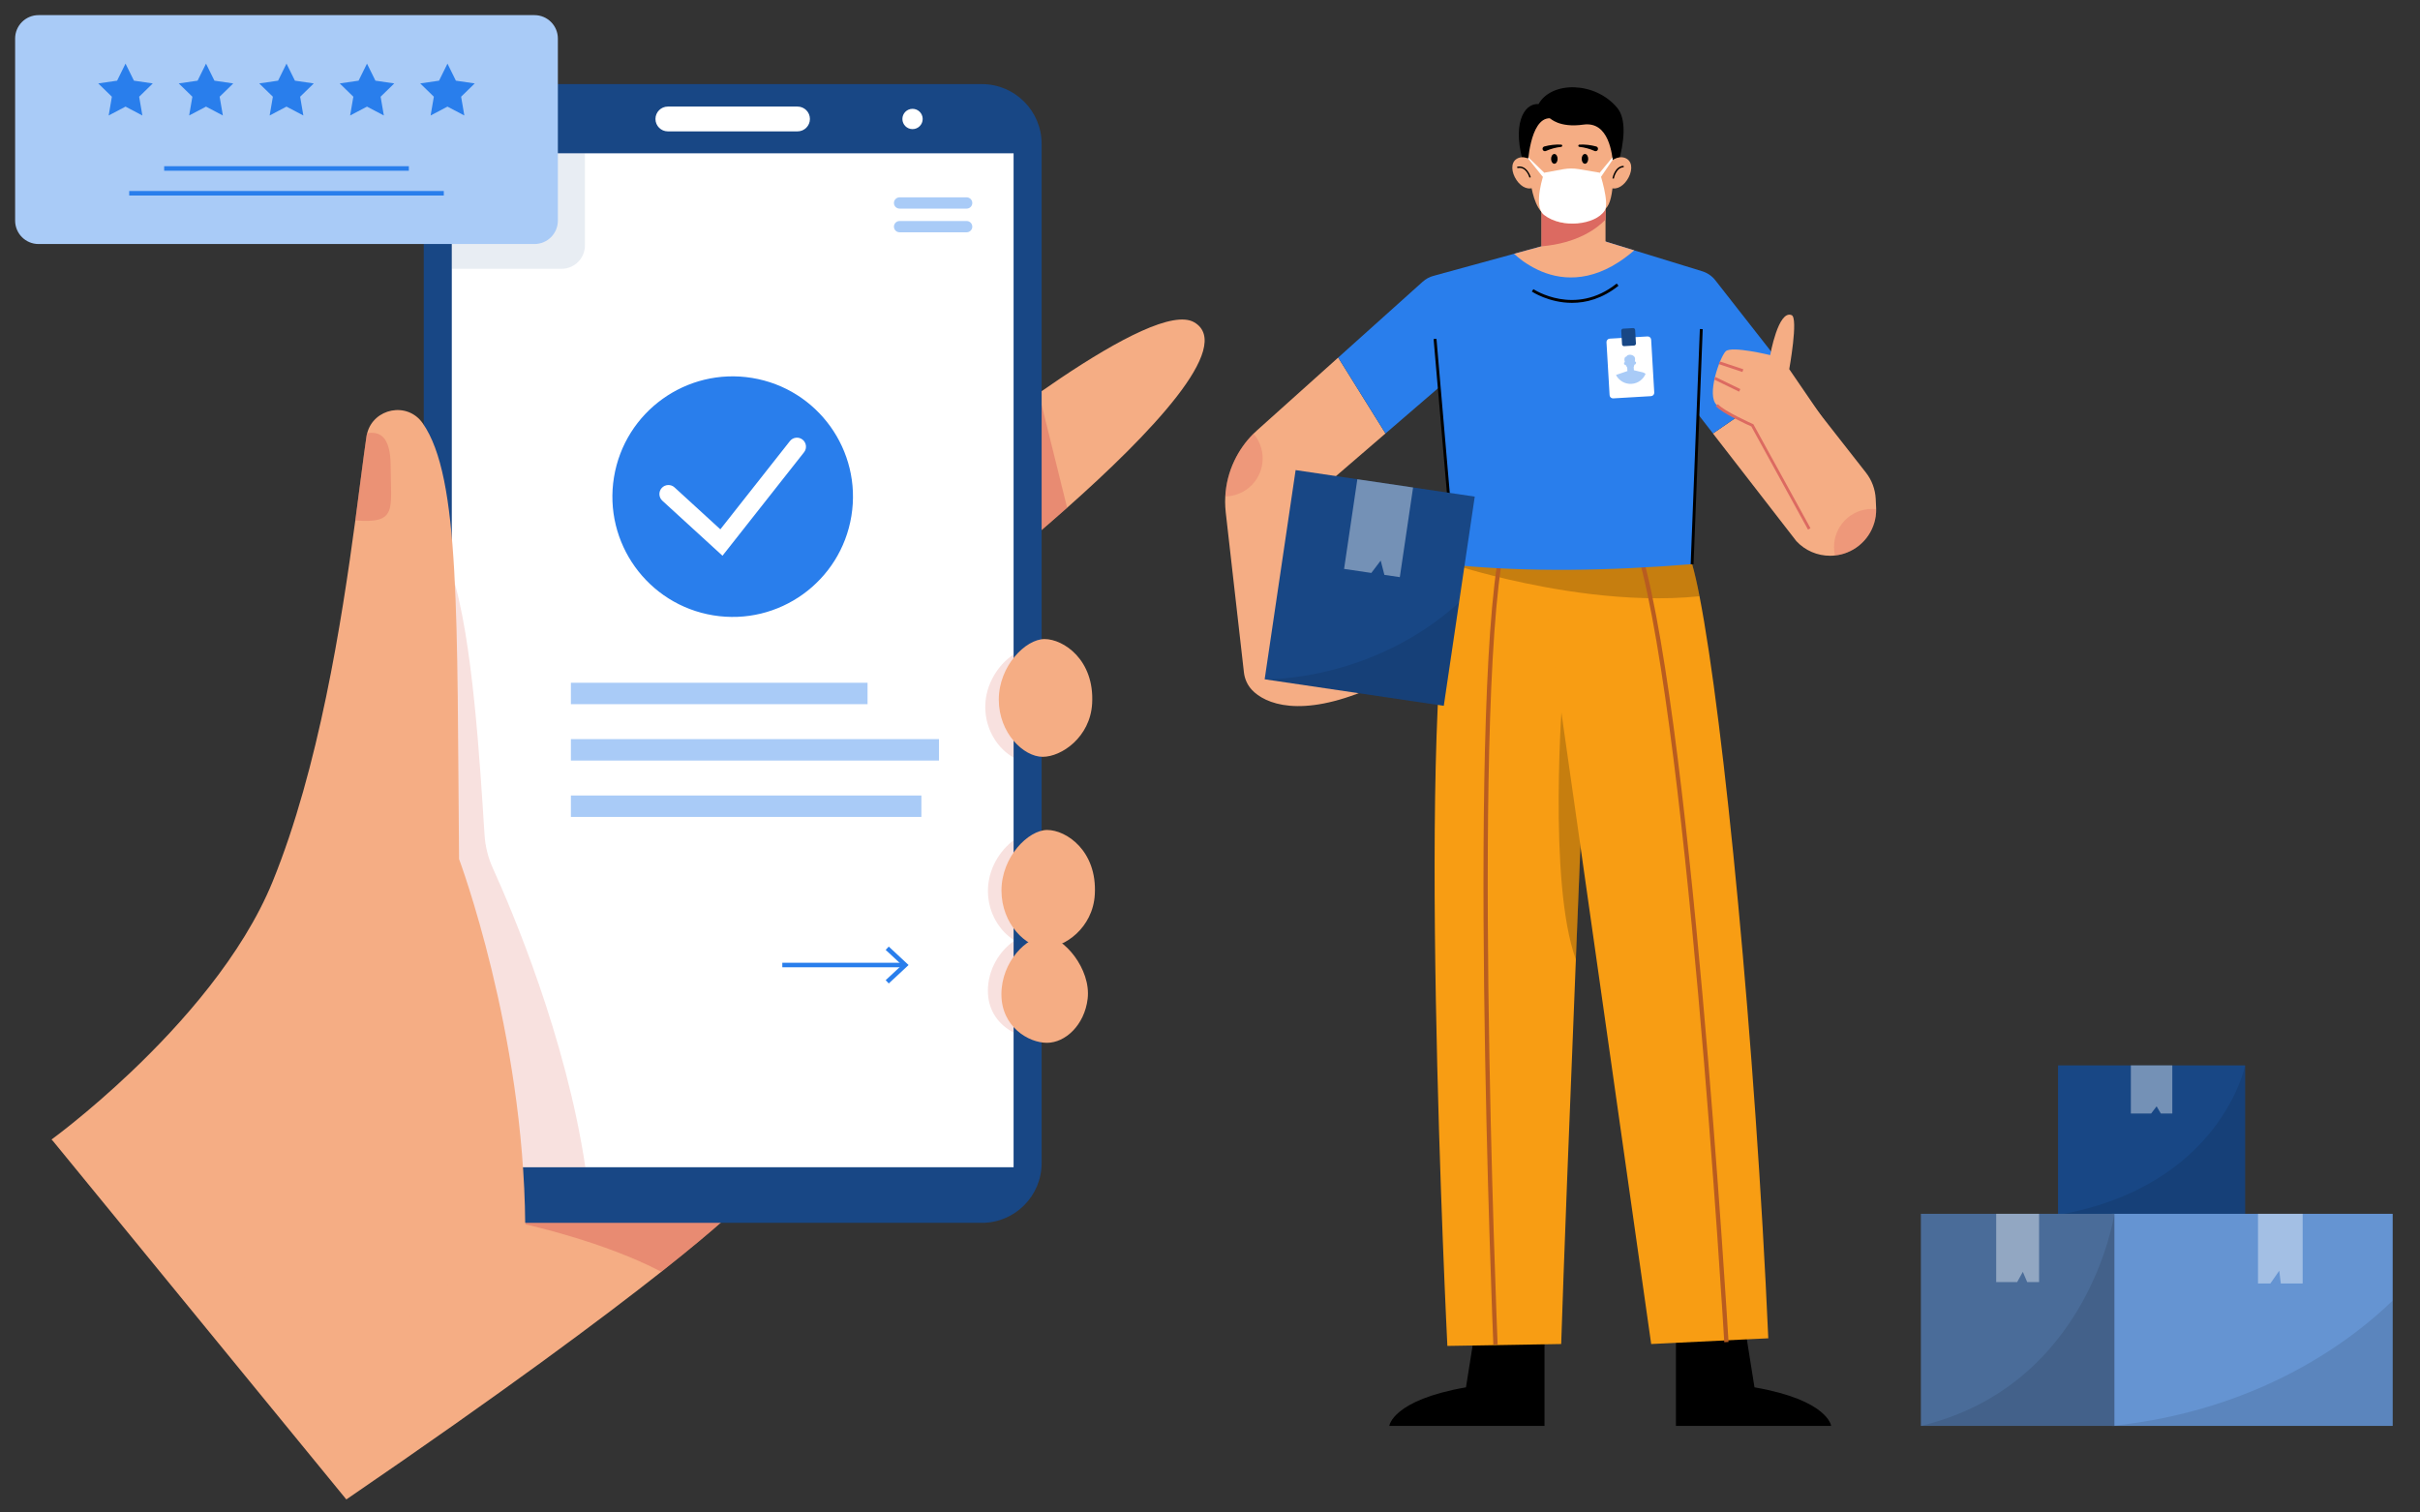 <svg width="160" height="100" viewBox="0 0 160 100" fill="none" xmlns="http://www.w3.org/2000/svg">
<rect x="0" y="0" width="160" height="100" fill="#333333" stroke="none"/>
<path d="M102.117 87.947V94.275H91.855C91.855 94.275 92.044 92.575 96.924 91.725L97.585 87.57L102.117 87.947Z" fill="black"/>
<path d="M105.327 35.849C105.327 35.849 105.274 37.118 105.183 39.279C105.089 41.568 104.949 44.858 104.791 48.692C104.696 50.951 104.598 53.399 104.492 55.945V55.956C104.432 57.475 104.367 59.031 104.303 60.599C104.284 61.124 104.262 61.653 104.239 62.182C104.224 62.601 104.205 63.02 104.19 63.44C103.778 73.582 103.378 83.815 103.219 88.862L102.116 88.881L97.364 88.96H97.36L95.694 88.987C95.694 88.987 93.492 45.043 96.201 37.36L101.723 36.446L105.327 35.849Z" fill="#F89D13"/>
<path opacity="0.2" d="M104.791 48.692C104.609 53.115 104.398 58.268 104.19 63.439C102.324 58.343 103.314 45.829 103.314 45.829L104.791 48.692Z" fill="black"/>
<path d="M110.805 87.947V94.275H121.068C121.068 94.275 120.879 92.575 115.999 91.725L115.338 87.57L110.805 87.947Z" fill="black"/>
<path d="M116.912 88.484L115.492 88.552L110.804 88.782L109.169 88.862L104.492 55.956V55.945L103.23 47.083V47.06L102.059 38.799L101.723 36.446L101.425 34.338L111.877 37.299C112.032 37.847 112.198 38.561 112.364 39.422C113.966 47.593 116.059 69.121 116.912 88.484Z" fill="#F89D13"/>
<path opacity="0.2" d="M112.364 39.422C109.977 39.668 107.48 39.551 105.183 39.279C104.084 39.146 103.03 38.98 102.059 38.799C98.641 38.164 96.201 37.36 96.201 37.36L101.723 36.446L101.425 34.338L111.877 37.299C112.032 37.847 112.198 38.561 112.364 39.422Z" fill="black"/>
<path d="M98.733 88.898C98.715 88.454 96.904 44.415 99.399 35.183L99.673 35.257C97.189 44.447 98.998 88.442 99.017 88.885L98.733 88.898Z" fill="#B85C20"/>
<path d="M114.001 88.742C113.976 88.312 111.443 45.584 107.965 35.645L108.232 35.551C111.724 45.528 114.258 88.295 114.283 88.726L114.001 88.742Z" fill="#B85C20"/>
<path d="M112.568 20.425L111.877 37.299C106.326 37.748 101.053 37.829 96.201 37.36L95.101 25.649L94.72 21.558L100.692 17.264L102.135 16.225L105.893 15.892L107.506 16.988L112.568 20.425Z" fill="#297EEC"/>
<path d="M90.47 44.412L90.534 45.545C85.971 47.502 83.641 46.539 82.768 45.61C82.473 45.292 82.292 44.888 82.243 44.458L81.041 33.881C81.015 33.643 81 33.405 81 33.17C81 33.053 81.004 32.94 81.011 32.823C81.053 32.007 81.257 31.202 81.612 30.458C81.929 29.793 82.356 29.185 82.877 28.672C82.953 28.596 83.032 28.524 83.112 28.452L88.476 23.64L91.603 28.66L86.36 33.174L85.371 43.135L90.47 44.412Z" fill="#F5AD84"/>
<path d="M100.103 16.78L94.776 18.238C94.512 18.31 94.266 18.442 94.062 18.627L88.476 23.64L91.605 28.659L95.101 25.649L95.853 25.003L101.172 17.573L102.135 16.225L100.103 16.78Z" fill="#297EEC"/>
<path d="M94.973 22.399L94.784 22.416L95.808 34.267L95.996 34.251L94.973 22.399Z" fill="black"/>
<path d="M103.934 20.023C102.407 20.023 101.295 19.287 101.277 19.275L101.383 19.119C101.41 19.137 104.146 20.94 106.89 18.745L107.008 18.893C105.932 19.754 104.857 20.023 103.934 20.023Z" fill="black"/>
<path d="M124.044 33.658C124.063 34.919 123.296 36.064 122.122 36.529C121.861 36.634 121.593 36.699 121.321 36.725C121.211 36.74 121.102 36.744 120.992 36.744C120.165 36.744 119.353 36.408 118.767 35.777L113.252 28.66L118.506 25.041L123.368 31.248C123.757 31.742 123.98 32.347 124.014 32.974L124.04 33.541C124.044 33.578 124.044 33.62 124.044 33.658Z" fill="#F5AD84"/>
<path d="M113.415 18.537C113.192 18.25 112.886 18.038 112.538 17.932L108.05 16.553L105.894 15.892L106.6 17.585L109.216 23.447L113.254 28.659L118.508 25.041L113.415 18.537Z" fill="#297EEC"/>
<path d="M112.387 21.754L111.78 37.305L111.969 37.312L112.576 21.761L112.387 21.754Z" fill="black"/>
<path d="M123.177 31.538L118.297 24.408C118.297 24.408 118.911 21.024 118.455 20.835C117.569 20.468 117.038 23.479 117.038 23.479C117.038 23.479 114.473 22.849 114.095 23.227C113.717 23.605 112.789 26.155 113.512 26.784C114.236 27.414 115.857 28.122 115.857 28.122L119.619 34.969L123.177 31.538Z" fill="#F5AD84"/>
<path d="M97.504 32.834L96.465 39.845L95.456 46.664L83.614 44.911L85.661 31.081L89.741 31.686L93.428 32.23L97.504 32.834Z" fill="#184785"/>
<path opacity="0.4" d="M93.427 32.23L92.55 38.159L91.53 38.008L91.286 37.064L90.667 37.88L88.865 37.614L89.742 31.685L93.427 32.23Z" fill="white"/>
<path d="M109.158 26.192L106.658 26.339C106.533 26.346 106.426 26.251 106.419 26.126L106.214 22.63C106.207 22.505 106.302 22.398 106.427 22.39L108.927 22.244C109.052 22.237 109.16 22.332 109.167 22.457L109.372 25.953C109.379 26.078 109.283 26.185 109.158 26.192Z" fill="white"/>
<path d="M108.038 22.847L107.38 22.886C107.308 22.89 107.246 22.835 107.242 22.763L107.19 21.869C107.185 21.797 107.241 21.735 107.312 21.731L107.97 21.692C108.043 21.688 108.105 21.743 108.109 21.815L108.161 22.709C108.166 22.781 108.111 22.843 108.038 22.847Z" fill="#184785"/>
<path d="M108.773 24.7C108.752 24.683 108.729 24.667 108.704 24.654C108.625 24.611 108.534 24.601 108.449 24.58C108.373 24.562 108.298 24.543 108.222 24.525L108.026 24.477L108.017 24.33L108.013 24.258C108.016 24.253 108.02 24.248 108.024 24.243C108.04 24.216 108.048 24.17 108.051 24.117C108.085 24.12 108.121 24.098 108.146 24.056C108.177 24.003 108.18 23.94 108.139 23.915C108.124 23.906 108.106 23.904 108.089 23.906C108.114 23.769 108.112 23.64 108.052 23.576C107.894 23.406 107.601 23.419 107.522 23.581C107.431 23.579 107.358 23.707 107.431 23.945C107.418 23.946 107.406 23.951 107.395 23.959C107.357 23.988 107.367 24.051 107.405 24.1C107.435 24.139 107.474 24.158 107.509 24.148C107.525 24.21 107.548 24.266 107.585 24.304L107.598 24.533L107.417 24.595L106.885 24.775C106.87 24.78 106.858 24.791 106.845 24.8C107.038 25.165 107.429 25.405 107.868 25.379C108.291 25.354 108.64 25.088 108.798 24.723C108.788 24.716 108.781 24.707 108.773 24.7Z" fill="#A9CBF7"/>
<path d="M119.537 35.014L115.79 28.195C115.535 28.081 113.828 27.308 113.44 26.844L113.585 26.723C113.968 27.181 115.877 28.027 115.896 28.035L115.925 28.048L115.94 28.076L119.702 34.923L119.537 35.014Z" fill="#DC6A61"/>
<path d="M113.703 23.896L113.644 24.075L115.202 24.594L115.262 24.415L113.703 23.896Z" fill="#DC6A61"/>
<path d="M113.411 24.922L113.328 25.092L114.981 25.895L115.064 25.724L113.411 24.922Z" fill="#DC6A61"/>
<path opacity="0.3" d="M124.044 33.658C124.063 34.919 123.296 36.064 122.122 36.529C121.861 36.635 121.593 36.699 121.321 36.725C121.279 36.544 121.257 36.359 121.257 36.166C121.257 34.772 122.382 33.647 123.776 33.647C123.867 33.647 123.957 33.65 124.044 33.658Z" fill="#DC6A61"/>
<path opacity="0.3" d="M83.482 30.311C83.482 31.686 82.382 32.8 81.011 32.823C81.053 32.007 81.257 31.202 81.612 30.458C81.929 29.793 82.356 29.185 82.877 28.671C83.255 29.113 83.482 29.684 83.482 30.311Z" fill="#DC6A61"/>
<path opacity="0.1" d="M96.465 39.845L95.456 46.664L83.614 44.911C83.614 44.911 90.612 45.12 96.465 39.845Z" fill="black"/>
<path d="M108.05 16.553C107.865 16.712 107.684 16.856 107.507 16.988C107.201 17.222 106.895 17.418 106.6 17.585C104.311 18.861 102.392 18.299 101.172 17.573C100.998 17.471 100.835 17.366 100.692 17.264C100.454 17.09 100.258 16.924 100.103 16.78L102.135 16.225L105.894 15.892L108.05 16.553Z" fill="#F5AD84"/>
<path d="M106.15 13.373H101.92V16.844H106.15V13.373Z" fill="#F5AD84"/>
<path d="M106.15 13.373V14.521C105.595 15.095 104.318 16.077 101.927 16.285L101.92 16.277V13.373H106.15Z" fill="#DC6A61"/>
<path d="M106.671 11.557C106.642 12.449 106.538 13.287 106.266 13.666C105.456 14.815 103.381 15.185 102.135 14.223C101.468 13.705 101.268 12.638 101.117 11.564C100.842 9.612 101.288 8.312 101.288 8.312L101.838 7.68L103.758 7.424L106.544 8.49C106.544 8.49 106.712 10.096 106.671 11.557Z" fill="#F5AD84"/>
<path d="M101 10.997C101 10.997 101.12 7.818 102.459 7.818C102.511 7.818 103.073 8.466 104.686 8.239C106.372 8.002 106.6 10.175 106.666 10.966L106.979 10.861C107.4 9.366 107.548 7.884 106.926 7.132C105.476 5.38 102.59 5.34 101.721 6.882C100.746 6.803 99.889 8.252 100.812 11.072L101 10.997Z" fill="black"/>
<path d="M102.767 10.827C102.887 10.827 102.983 10.682 102.983 10.503C102.983 10.325 102.887 10.18 102.767 10.18C102.648 10.18 102.551 10.325 102.551 10.503C102.551 10.682 102.648 10.827 102.767 10.827Z" fill="black"/>
<path d="M105.006 10.503C105.006 10.682 104.909 10.827 104.79 10.827C104.67 10.827 104.574 10.682 104.574 10.503C104.574 10.325 104.67 10.18 104.79 10.18C104.909 10.18 105.006 10.324 105.006 10.503Z" fill="black"/>
<path d="M103.216 9.711C102.87 9.746 102.523 9.843 102.209 9.982C102.129 10.018 102.035 9.983 101.999 9.903C101.963 9.823 101.999 9.729 102.079 9.693C102.086 9.69 102.096 9.687 102.103 9.684C102.471 9.586 102.841 9.541 103.218 9.561C103.259 9.563 103.291 9.598 103.289 9.639C103.287 9.677 103.258 9.706 103.222 9.71L103.216 9.711Z" fill="black"/>
<path d="M104.421 9.561C104.798 9.541 105.169 9.586 105.536 9.684C105.621 9.707 105.671 9.794 105.648 9.878C105.626 9.963 105.539 10.013 105.454 9.991C105.446 9.988 105.437 9.985 105.43 9.982C105.116 9.843 104.769 9.745 104.423 9.71L104.418 9.71C104.376 9.706 104.347 9.669 104.351 9.628C104.355 9.591 104.385 9.563 104.421 9.561Z" fill="black"/>
<path d="M101.592 10.95C101.933 11.454 101.891 12.078 101.498 12.343C101.106 12.608 100.609 12.413 100.268 11.909C99.927 11.405 99.865 10.78 100.258 10.515C100.651 10.25 101.252 10.446 101.592 10.95Z" fill="#F5AD84"/>
<path d="M106.246 10.95C105.906 11.454 105.948 12.078 106.341 12.343C106.733 12.608 107.23 12.413 107.571 11.909C107.911 11.405 107.973 10.78 107.58 10.515C107.188 10.25 106.587 10.446 106.246 10.95Z" fill="#F5AD84"/>
<path d="M105.769 11.418C105.769 11.418 106.43 13.413 106.093 13.927C105.47 14.879 103.266 15.125 102.086 14.21C101.319 13.616 102.098 11.418 102.098 11.418L103.375 11.184C103.707 11.127 104.046 11.127 104.375 11.181L105.769 11.418Z" fill="white"/>
<path d="M102.098 11.418L101.047 10.403L101.029 10.48L102.121 11.838L102.098 11.418Z" fill="white"/>
<path d="M105.769 11.418L106.607 10.403L106.619 10.568L105.757 11.832L105.769 11.418Z" fill="white"/>
<path d="M101.12 11.744C101.111 11.713 100.905 10.984 100.325 11.117L100.304 11.024C100.966 10.876 101.208 11.71 101.21 11.719L101.12 11.744Z" fill="black"/>
<path d="M106.7 11.811L106.607 11.794C106.614 11.761 106.763 10.977 107.349 10.964L107.352 11.059C106.842 11.07 106.702 11.804 106.7 11.811Z" fill="black"/>
<path d="M148.439 70.441H136.068V80.326H148.439V70.441Z" fill="#184785"/>
<path opacity="0.1" d="M148.439 70.441V80.326H136.068C146.843 78.438 148.439 70.441 148.439 70.441Z" fill="black"/>
<path opacity="0.4" d="M143.624 70.44V73.623H142.866L142.586 73.147L142.223 73.623H140.883V70.44H143.624Z" fill="white"/>
<path d="M158.194 80.253H139.632V94.275H158.194V80.253Z" fill="#6594D2"/>
<path opacity="0.4" d="M149.29 80.251V84.861H150.106L150.694 84.015L150.798 84.861H152.242V80.251H149.29Z" fill="white"/>
<path opacity="0.1" d="M158.194 85.987V94.275H139.632C149.548 93.247 155.645 88.465 158.194 85.987Z" fill="black"/>
<path d="M139.794 80.253H127V94.275H139.794V80.253Z" fill="#4A6C99"/>
<path opacity="0.1" d="M139.794 80.253V94.275H127C138.144 91.596 139.794 80.253 139.794 80.253Z" fill="black"/>
<path opacity="0.4" d="M134.815 80.251V84.767H134.03L133.741 84.09L133.366 84.767H131.98V80.251H134.815Z" fill="white"/>
<path d="M70.554 33.571C67.306 36.455 64.122 38.971 62.801 40C62.389 40.319 62.16 40.495 62.16 40.495L56.89 35.226C56.89 35.226 58.271 34.036 60.349 32.345C62.95 30.234 66.644 27.342 70.094 25.022C73.998 22.401 77.594 20.513 78.957 21.309C81.638 22.875 76.005 28.737 70.554 33.571Z" fill="#F5AD84"/>
<path opacity="0.5" d="M70.554 33.571C67.306 36.455 64.122 38.971 62.801 40L60.349 32.345C62.596 30.521 68.678 25.996 68.678 25.996L70.554 33.571Z" fill="#DC6A61"/>
<path d="M48.94 79.657C48.94 79.657 47.729 80.919 43.724 84.085C39.856 87.139 33.391 91.964 22.898 99.138L3.414 75.333L37.211 71.806L38.801 72.87L48.94 79.657Z" fill="#F5AD84"/>
<path opacity="0.5" d="M48.94 79.657C48.94 79.657 47.729 80.918 43.724 84.085C39.898 82.073 34.724 80.948 34.724 80.948L37.017 73.568L38.801 72.87L48.94 79.657Z" fill="#DC6A61"/>
<path d="M64.913 80.851H31.972C29.787 80.851 28.016 79.08 28.016 76.895V9.515C28.016 7.331 29.787 5.56 31.972 5.56H64.913C67.098 5.56 68.869 7.331 68.869 9.515V76.895C68.869 79.08 67.098 80.851 64.913 80.851Z" fill="#184785"/>
<path d="M67.014 10.136H29.871V77.173H67.014V10.136Z" fill="white"/>
<path opacity="0.1" d="M38.673 10.136V16.225C38.673 17.081 37.982 17.772 37.126 17.772H29.871V10.136H38.673Z" fill="#184785"/>
<g opacity="0.2">
<path d="M67.014 43.274V50.085C66.039 49.548 65.141 48.317 65.141 46.736C65.141 45.21 66.042 43.901 67.014 43.274Z" fill="#DC6A61"/>
<path d="M67.014 55.56V62.141C66.111 61.56 65.317 60.382 65.317 58.9C65.317 57.465 66.111 56.222 67.014 55.56Z" fill="#DC6A61"/>
<path d="M67.014 62.237V68.263C66.117 67.81 65.314 66.895 65.314 65.508C65.314 64.071 66.117 62.851 67.014 62.237Z" fill="#DC6A61"/>
</g>
<path opacity="0.2" d="M38.701 77.173H29.871V37.91C31.254 42.15 31.736 50.552 32.036 55.205C32.086 55.968 32.272 56.713 32.589 57.41C33.874 60.24 37.422 68.594 38.701 77.173Z" fill="#DC6A61"/>
<path d="M52.729 8.686H44.156C43.703 8.686 43.336 8.319 43.336 7.866C43.336 7.413 43.703 7.046 44.156 7.046H52.729C53.182 7.046 53.549 7.413 53.549 7.866C53.549 8.319 53.182 8.686 52.729 8.686Z" fill="white"/>
<path d="M60.333 8.537C60.703 8.537 61.004 8.237 61.004 7.866C61.004 7.496 60.703 7.195 60.333 7.195C59.962 7.195 59.662 7.496 59.662 7.866C59.662 8.237 59.962 8.537 60.333 8.537Z" fill="white"/>
<path d="M63.911 13.793H59.476C59.27 13.793 59.103 13.626 59.103 13.42C59.103 13.215 59.27 13.048 59.476 13.048H63.911C64.117 13.048 64.284 13.215 64.284 13.42C64.284 13.626 64.117 13.793 63.911 13.793Z" fill="#A9CBF7"/>
<path d="M63.911 15.358H59.476C59.27 15.358 59.103 15.191 59.103 14.986C59.103 14.78 59.27 14.613 59.476 14.613H63.911C64.117 14.613 64.284 14.78 64.284 14.986C64.284 15.191 64.117 15.358 63.911 15.358Z" fill="#A9CBF7"/>
<path d="M56.29 34.12C56.999 29.786 54.061 25.698 49.727 24.988C45.392 24.279 41.304 27.218 40.594 31.552C39.885 35.886 42.824 39.975 47.158 40.684C51.492 41.393 55.581 38.455 56.29 34.12Z" fill="#297EEC"/>
<path d="M47.768 36.743L43.791 33.105C43.548 32.882 43.531 32.505 43.753 32.262C43.976 32.019 44.353 32.002 44.596 32.224L47.626 34.997L52.224 29.164C52.428 28.905 52.802 28.861 53.061 29.065C53.32 29.269 53.364 29.643 53.16 29.902L47.768 36.743Z" fill="white"/>
<path d="M57.359 45.141H37.745V46.558H57.359V45.141Z" fill="#A9CBF7"/>
<path d="M62.082 48.868H37.745V50.285H62.082V48.868Z" fill="#A9CBF7"/>
<path d="M60.918 52.596H37.745V54.012H60.918V52.596Z" fill="#A9CBF7"/>
<path d="M59.749 63.654H51.723V63.953H59.749V63.654Z" fill="#297EEC"/>
<path d="M58.761 65.023L58.557 64.805L59.634 63.804L58.557 62.803L58.761 62.584L60.072 63.804L58.761 65.023Z" fill="#297EEC"/>
<path d="M34.725 80.949L23.617 89.722L3.414 75.334C3.414 75.334 5.764 73.628 8.653 70.885C11.983 67.723 16.031 63.182 18.026 58.286C21.077 50.801 22.586 41.13 23.492 34.406C23.79 32.178 24.023 30.276 24.226 28.88C24.238 28.797 24.253 28.719 24.276 28.642C24.703 26.993 26.93 26.528 27.947 27.983C30.449 31.555 30.202 40.844 30.351 56.795C30.351 56.795 34.627 68.228 34.725 80.949Z" fill="#F5AD84"/>
<path opacity="0.4" d="M23.492 34.406C23.79 32.178 24.023 30.276 24.226 28.88C24.238 28.797 24.253 28.719 24.276 28.642C25.016 28.531 25.83 28.719 25.83 30.851C25.83 33.672 26.301 34.642 23.492 34.406Z" fill="#DC6A61"/>
<path d="M72.207 46.516C72.082 48.734 70.191 50.038 68.938 50.038C67.685 50.038 66.036 48.478 66.036 46.256C66.036 44.035 67.808 42.252 69.06 42.252C70.313 42.252 72.371 43.624 72.207 46.516Z" fill="#F5AD84"/>
<path d="M72.384 59.138C72.259 61.357 70.368 62.66 69.115 62.66C67.862 62.66 66.213 61.1 66.213 58.879C66.213 56.657 67.985 54.875 69.237 54.875C70.49 54.874 72.548 56.246 72.384 59.138Z" fill="#F5AD84"/>
<path d="M71.91 66.04C71.7 67.781 70.431 68.947 69.218 68.947C68.004 68.947 66.209 67.889 66.209 65.737C66.209 63.585 67.886 61.902 69.099 61.902C70.312 61.902 72.147 64.064 71.91 66.04Z" fill="#F5AD84"/>
<path d="M35.336 16.134H2.548C1.693 16.134 1 15.441 1 14.586V2.548C1 1.693 1.693 1 2.548 1H35.336C36.191 1 36.884 1.693 36.884 2.548V14.586C36.884 15.441 36.191 16.134 35.336 16.134Z" fill="#A9CBF7"/>
<path d="M8.299 4.206L8.856 5.334L10.101 5.516L9.2 6.394L9.413 7.635L8.299 7.049L7.185 7.635L7.397 6.394L6.496 5.516L7.742 5.334L8.299 4.206Z" fill="#297EEC"/>
<path d="M13.621 4.206L14.178 5.334L15.423 5.516L14.522 6.394L14.735 7.635L13.621 7.049L12.506 7.635L12.719 6.394L11.818 5.516L13.063 5.334L13.621 4.206Z" fill="#297EEC"/>
<path d="M18.942 4.206L19.499 5.334L20.745 5.516L19.844 6.394L20.056 7.635L18.942 7.049L17.828 7.635L18.041 6.394L17.139 5.516L18.385 5.334L18.942 4.206Z" fill="#297EEC"/>
<path d="M24.264 4.206L24.821 5.334L26.067 5.516L25.165 6.394L25.378 7.635L24.264 7.049L23.149 7.635L23.362 6.394L22.461 5.516L23.707 5.334L24.264 4.206Z" fill="#297EEC"/>
<path d="M29.585 4.206L30.142 5.334L31.388 5.516L30.487 6.394L30.7 7.635L29.585 7.049L28.471 7.635L28.684 6.394L27.783 5.516L29.028 5.334L29.585 4.206Z" fill="#297EEC"/>
<path d="M27.031 10.989H10.854V11.288H27.031V10.989Z" fill="#297EEC"/>
<path d="M29.342 12.629H8.543V12.928H29.342V12.629Z" fill="#297EEC"/>
</svg>

